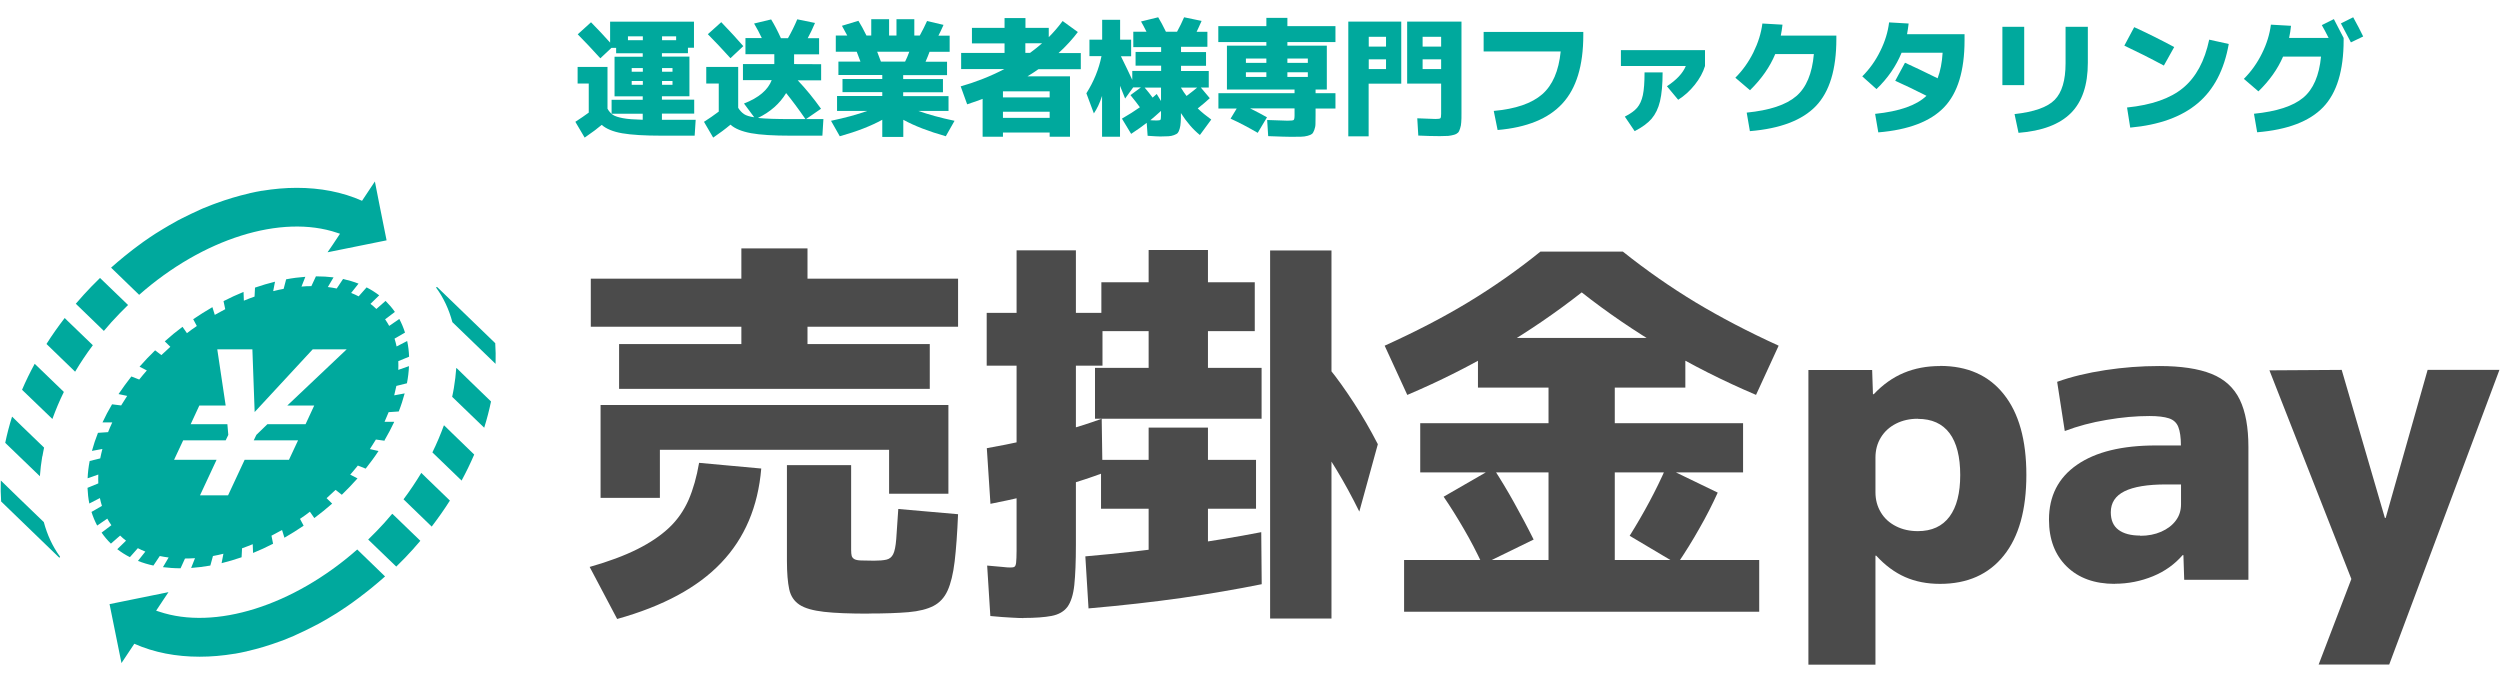 <?xml version="1.0" encoding="UTF-8"?>
<svg xmlns="http://www.w3.org/2000/svg" version="1.1" viewBox="0 0 220 60">
  <defs>
    <style>
      .cls-1 {
        fill: #00a99d;
      }

      .cls-2 {
        fill: #4b4b4b;
      }
    </style>
  </defs>
  <!-- Generator: Adobe Illustrator 28.6.0, SVG Export Plug-In . SVG Version: 1.2.0 Build 709)  -->
  <g>
    <g id="_レイヤー_1" data-name="レイヤー_1">
      <g>
        <g>
          <g>
            <path class="cls-1" d="M31.43,48.36c-5.61,4.94-12.51,7.13-17.44,5.46-.08-.03-.17-.05-.25-.08l.63-.95.45-.67h-.01s.01-.01.01-.01l-5.17,1.05h0s-.01,0-.01,0l1.05,5.19,1.13-1.7h0c1.75.78,3.7,1.14,5.74,1.14,0,0,0,0,.01,0,0,0,.01,0,.02,0,.99,0,2.01-.09,3.04-.26,0,0,.02,0,.03,0,.33-.06.66-.12,1-.2.04,0,.07-.02.11-.03.96-.22,1.93-.51,2.9-.87.1-.04.2-.07.3-.11.29-.11.58-.23.88-.36.07-.03.14-.06.21-.1.54-.24,1.08-.5,1.61-.78.12-.06.25-.13.37-.19.25-.14.51-.28.76-.43.16-.09.32-.19.48-.29.24-.14.47-.28.7-.44.35-.23.7-.46,1.04-.71.18-.13.36-.26.53-.39.24-.18.49-.37.73-.56.15-.12.3-.24.45-.36.39-.32.77-.64,1.15-.98h0s0,0,.01,0l-2.47-2.39Z"/>
            <path class="cls-1" d="M34.5,45.23h0s0,0,0,0c-.44.53-.9,1.04-1.39,1.54-.23.24-.47.47-.7.7,0,0,0,0-.01.01h0s0,0,0,0l2.47,2.38c.25-.24.49-.48.73-.73.48-.5.95-1.01,1.39-1.54l-2.3-2.22-.16-.15Z"/>
            <path class="cls-1" d="M37.08,41.62s0,0,0,0h-.01c-.47.78-.99,1.56-1.56,2.32l2.48,2.4c.57-.75,1.11-1.51,1.6-2.29l-2.04-1.97-.47-.46Z"/>
            <path class="cls-1" d="M39.07,37.44s0,0,0,0h-.01c-.29.79-.62,1.58-1.01,2.37l2.57,2.48c.41-.76.78-1.52,1.11-2.29l-1.89-1.83-.76-.74Z"/>
            <path class="cls-1" d="M40.16,32.39s0,0,0,.01h-.01c-.04.56-.11,1.15-.21,1.75-.04.26-.1.52-.15.77l2.82,2.72c.24-.77.44-1.54.6-2.31l-1.84-1.78-1.19-1.16Z"/>
            <path class="cls-1" d="M43.57,30.19l-5.09-4.92c-.05-.05-.13.02-.08.07.64.88,1.11,1.89,1.41,3.01l3.8,3.67c.02-.63.01-1.24-.03-1.84Z"/>
            <path class="cls-1" d="M12.24,25.95c5.61-4.95,12.52-7.13,17.44-5.46.08.03.17.05.24.08l-.63.95-.46.67h.01s-.01.01-.01.01l5.19-1.05-.61-3.04-.42-2.14h0s0,0,0,0l-1.13,1.7h0c-1.75-.78-3.7-1.14-5.74-1.14,0,0,0,0,0,0,0,0-.01,0-.02,0-.99,0-2.01.09-3.04.26,0,0-.02,0-.03,0-.33.06-.67.12-1,.2-.04,0-.07.02-.11.03-.96.22-1.93.51-2.91.87-.1.04-.2.07-.3.11-.29.11-.58.23-.88.35-.07.03-.15.07-.22.1-.54.24-1.07.5-1.61.77-.12.06-.25.13-.37.19-.25.14-.51.28-.76.43-.16.09-.33.19-.49.29-.23.14-.47.28-.7.43-.35.23-.7.46-1.05.71-.18.13-.35.26-.53.39-.25.18-.49.37-.73.56-.15.12-.3.23-.44.35-.39.32-.77.64-1.15.98h0s0,0-.01,0l2.47,2.39Z"/>
            <path class="cls-1" d="M11.27,26.85s0,0,0-.01c0,0,0,0,0,0l-2.47-2.38c-.25.24-.49.48-.73.73-.48.5-.95,1.01-1.4,1.54l2.47,2.39c.44-.53.9-1.04,1.39-1.54.23-.24.47-.48.71-.71Z"/>
            <path class="cls-1" d="M5.69,27.99s0,0,0,0h0c-.57.74-1.11,1.5-1.6,2.28l2.52,2.44c.47-.79.99-1.57,1.56-2.33l-2.22-2.14-.25-.25Z"/>
            <path class="cls-1" d="M3.06,32.02s0,0,0,0h-.01c-.41.75-.78,1.51-1.11,2.28l2.67,2.57c.29-.8.62-1.59,1.01-2.38l-2.03-1.96-.53-.51Z"/>
            <path class="cls-1" d="M3.73,40.17c.04-.26.1-.52.15-.78l-1.95-1.88-.86-.84s0,0,0,0h-.01c-.24.76-.44,1.53-.6,2.3l3.05,2.94c.04-.57.11-1.16.21-1.76Z"/>
            <path class="cls-1" d="M3.86,45.95l-2.27-2.19-1.51-1.47H.08s-.01,0-.01,0c-.02.63-.01,1.24.03,1.84l5.09,4.92c.05.05.13-.02.08-.08-.64-.88-1.11-1.89-1.41-3.01Z"/>
          </g>
          <path class="cls-1" d="M33.83,38.76c.31-.53.59-1.06.85-1.61v-.03s-.84,0-.84,0c.13-.29.25-.57.36-.85l.89-.06c.21-.53.38-1.07.52-1.59l-.92.17c.07-.28.13-.56.19-.83l.93-.23c.1-.51.16-1.02.18-1.51l-.94.33c.01-.26.01-.52,0-.77l.95-.39c-.02-.47-.07-.94-.17-1.38l-.93.48c-.05-.24-.11-.47-.18-.69l.92-.53c-.13-.42-.3-.82-.5-1.2l-.89.61c-.11-.2-.23-.39-.36-.58l.86-.65c-.24-.35-.52-.67-.82-.97l-.81.71c-.16-.16-.34-.31-.52-.45l.77-.75c-.34-.26-.72-.5-1.11-.7l-.7.79c-.21-.11-.43-.21-.66-.3l.65-.82c-.43-.17-.89-.3-1.36-.41l-.56.84c-.25-.05-.51-.1-.78-.13l.5-.85c-.49-.06-1-.09-1.52-.09h-.03l-.4.86c-.29,0-.58.01-.87.04l.34-.86c-.55.04-1.12.11-1.69.22l-.22.84c-.31.06-.62.12-.92.2l.16-.83c-.58.14-1.17.32-1.76.52l-.04.79c-.31.11-.63.23-.94.36l-.03-.77c-.59.24-1.18.51-1.76.81l.15.71c-.31.16-.62.33-.92.5l-.21-.68c-.57.33-1.14.69-1.69,1.06l.32.6c-.3.2-.59.41-.87.63l-.39-.56c-.54.4-1.06.83-1.56,1.28l.49.48c-.27.24-.53.48-.79.73l-.55-.42c-.48.46-.94.95-1.37,1.44l.64.33c-.23.26-.45.53-.67.8l-.69-.27c-.4.51-.78,1.03-1.13,1.55l.76.16c-.18.28-.36.56-.53.84l-.8-.1c-.31.52-.59,1.05-.84,1.59h.38s.48,0,.48,0c-.14.29-.26.58-.37.86l-.89.06c-.21.53-.39,1.07-.53,1.59l.92-.17c-.07.28-.14.56-.19.83l-.93.23c-.1.51-.16,1.02-.18,1.52l.94-.33c-.01.26-.01.52,0,.78l-.95.39c.02.48.07.94.16,1.38l.93-.48c.05.24.11.47.18.69l-.92.53c.13.42.3.82.5,1.2l.89-.61c.11.2.23.39.36.58l-.86.65c.24.35.52.68.82.97l.81-.71c.16.16.34.31.52.45l-.77.75c.34.26.71.5,1.11.7l.7-.79c.21.11.43.21.66.3l-.65.82c.43.17.89.31,1.36.41l.56-.84c.25.05.51.1.78.13l-.5.85c.49.06,1.01.1,1.54.1h.01l.39-.86c.29,0,.58-.01.88-.03l-.34.86c.55-.04,1.12-.11,1.69-.21l.23-.84c.31-.06.62-.12.92-.2l-.16.83c.58-.14,1.17-.32,1.76-.52l.04-.79c.31-.11.63-.23.94-.36l.03.77c.59-.24,1.18-.51,1.76-.81l-.14-.71c.31-.16.62-.33.93-.5l.21.68c.57-.33,1.14-.68,1.69-1.06l-.32-.6c.3-.2.59-.41.87-.63l.39.56c.54-.4,1.06-.83,1.57-1.27l-.49-.48c.27-.24.53-.48.79-.73l.55.43c.48-.46.94-.95,1.38-1.44l-.64-.33c.23-.26.45-.53.67-.8l.69.27c.4-.51.79-1.03,1.13-1.55l-.76-.17c.18-.28.36-.56.53-.84l.8.11ZM25.29,35.69h2.36l-.76,1.64h-3.36l-.97.94-.23.48h3.9l-.8,1.71h-3.9l-1.46,3.13h-2.47l1.46-3.13h-3.74l.8-1.71h3.74l.23-.48-.08-.94h-3.23l.76-1.64h2.32l-.74-4.95h3.09l.2,5.52,5.11-5.52h2.99l-5.23,4.95Z"/>
        </g>
        <g>
          <path class="cls-2" d="M54.31,54.47l-2.42-4.58c1.66-.47,3.05-.99,4.19-1.56,1.14-.57,2.07-1.2,2.81-1.9s1.3-1.52,1.71-2.45c.4-.93.71-2.02.92-3.25l5.47.5c-.28,3.36-1.46,6.13-3.52,8.29-2.06,2.17-5.11,3.82-9.16,4.95ZM54.48,34.22v-3.94h10.76v-1.53h-13.25v-4.23h13.25v-2.66h5.82v2.66h13.25v4.23h-13.25v1.53h10.76v3.94h-27.35ZM52.85,43.81v-8.17h30.61v7.81h-5.22v-3.87h-20.17v4.23h-5.22ZM76.43,54c-1.66,0-2.97-.05-3.92-.16s-1.68-.31-2.15-.62c-.47-.31-.78-.76-.91-1.37-.13-.6-.2-1.44-.2-2.5v-8.42h5.65v7.46c0,.24.02.41.05.53.04.12.11.21.23.28.12.07.31.11.59.12.27.01.66.02,1.15.02.45,0,.81-.03,1.08-.09.27-.06.47-.22.6-.48.13-.26.22-.7.27-1.33.05-.63.11-1.51.18-2.65l5.26.46c-.07,1.68-.17,3.07-.3,4.16-.13,1.09-.34,1.94-.62,2.56-.28.62-.7,1.07-1.24,1.35-.54.28-1.28.47-2.2.55-.92.08-2.1.12-3.52.12Z"/>
          <path class="cls-2" d="M90.07,54.39c-.24,0-.59-.01-1.07-.04-.47-.02-1.09-.07-1.85-.14l-.28-4.44c.59.05,1.04.09,1.35.12.31.04.54.05.71.05s.28-.02.35-.07c.07-.05.12-.17.14-.37.02-.2.04-.55.04-1.05v-16.27h-2.63v-4.65h2.63v-5.5h5.22v5.5h2.34v4.65h-2.34v15.77c0,1.49-.05,2.67-.14,3.53-.09.86-.3,1.5-.6,1.92-.31.41-.77.68-1.39.8-.62.12-1.44.18-2.49.18ZM87.16,44.34l-.32-4.9c1.07-.19,2.19-.41,3.37-.67,1.18-.26,2.36-.56,3.53-.89,1.17-.33,2.24-.67,3.21-1.03l.07,4.79c-.97.36-2.04.71-3.2,1.07-1.16.36-2.32.67-3.48.94-1.16.27-2.23.5-3.2.69ZM95.79,53.54l-.28-4.58c2.96-.26,5.73-.57,8.31-.94,2.58-.37,4.97-.76,7.17-1.19l.04,4.58c-2.23.45-4.58.85-7.05,1.21-2.47.35-5.2.66-8.19.92ZM96.36,36.85v-4.48h4.72v-3.23h-4.16v-4.3h4.16v-2.84h5.22v2.84h4.12v4.3h-4.12v3.23h4.72v4.48h-14.67ZM101.08,49.81v-5.04h-4.19v-4.3h4.19v-2.84h5.22v2.84h4.23v4.3h-4.23v5.04h-5.22ZM111.77,54.43V22.04h5.4v32.39h-5.4ZM119.62,45.02c-.64-1.3-1.3-2.51-1.97-3.62s-1.34-2.13-2.01-3.05l1.35-5.9c.69.85,1.4,1.85,2.15,3,.75,1.15,1.45,2.36,2.11,3.64l-1.63,5.93Z"/>
          <path class="cls-2" d="M123.84,34.75l-1.99-4.33c2.72-1.23,5.17-2.5,7.35-3.82s4.3-2.8,6.36-4.46h7.25c2.08,1.66,4.21,3.14,6.39,4.46,2.18,1.31,4.62,2.59,7.32,3.82l-1.99,4.33c-2.89-1.23-5.61-2.6-8.17-4.12-2.56-1.52-4.95-3.15-7.17-4.9-2.23,1.75-4.62,3.39-7.17,4.9-2.56,1.52-5.28,2.89-8.17,4.12ZM123.56,53.83v-4.55h12.71v-7.71h-11.29v-4.33h11.29v-3.13h-6.21v-4.37h18.25v4.37h-6.21v3.13h11.29v4.33h-11.29v7.71h12.71v4.55h-31.25ZM130.45,49.67c-.5-1.07-1.04-2.11-1.63-3.12-.59-1.02-1.18-1.96-1.78-2.84l4.37-2.52c.62.95,1.23,1.96,1.83,3.04s1.18,2.16,1.72,3.25l-4.51,2.2ZM147.6,49.64l-4.19-2.49c.62-.99,1.2-1.99,1.74-3,.54-1.01,1.03-2.01,1.46-3l4.55,2.2c-.47,1.04-1.01,2.1-1.62,3.16-.6,1.07-1.25,2.11-1.94,3.13Z"/>
          <path class="cls-2" d="M170.72,32.2c2.42,0,4.29.83,5.61,2.49,1.33,1.66,1.99,4.03,1.99,7.1s-.66,5.45-1.99,7.1c-1.33,1.66-3.2,2.49-5.61,2.49-1.14,0-2.16-.2-3.07-.6-.91-.4-1.76-1.03-2.54-1.88h-.07v9.59h-5.9v-25.93h5.61l.07,2.13h.07c.8-.85,1.69-1.48,2.65-1.88s2.02-.6,3.18-.6ZM168.77,36.85c-.71,0-1.35.14-1.92.43s-1.01.69-1.33,1.21c-.32.52-.48,1.11-.48,1.78v3.05c0,.66.16,1.25.48,1.78s.76.92,1.33,1.21,1.21.43,1.92.43c1.23,0,2.16-.43,2.79-1.28.63-.85.94-2.07.94-3.66s-.31-2.84-.94-3.68c-.63-.84-1.56-1.26-2.79-1.26Z"/>
          <path class="cls-2" d="M186.1,51.38c-1.78,0-3.19-.51-4.23-1.53-1.04-1.02-1.56-2.39-1.56-4.12,0-2.08.82-3.69,2.47-4.83,1.65-1.14,3.96-1.7,6.94-1.7h2.2c0-.71-.08-1.25-.23-1.63s-.43-.63-.83-.76c-.4-.13-.97-.2-1.71-.2-1.18,0-2.44.11-3.76.34-1.33.22-2.56.55-3.69.98l-.67-4.33c1.25-.45,2.67-.79,4.24-1.03,1.57-.24,3.15-.36,4.74-.36,1.92,0,3.45.23,4.6.69,1.15.46,1.98,1.22,2.49,2.27.51,1.05.76,2.45.76,4.17v11.68h-5.65l-.07-2.17h-.07c-.69.8-1.56,1.43-2.61,1.86s-2.17.66-3.36.66ZM188.34,47.15c.69,0,1.3-.12,1.85-.36.54-.24.97-.56,1.28-.98.31-.41.46-.89.46-1.44v-1.74h-1.31c-1.63,0-2.85.2-3.66.6s-1.21,1.02-1.21,1.85c0,.69.22,1.2.67,1.54.45.34,1.09.51,1.92.51Z"/>
          <path class="cls-2" d="M204.04,58.48l2.88-7.53-7.21-18.36,6.36-.04,3.8,13.03h.07l3.69-13.03h6.32l-9.7,25.93h-6.21Z"/>
        </g>
        <g>
          <path class="cls-1" d="M50.85,5.89h2.61v3.68c.14.24.3.42.48.54.18.12.47.21.88.29.41.08.99.12,1.74.14v-.53h-2.74v-1.23h2.74v-.3h-2.48v-3.49h2.48v-.3h-2.34v-.48h-.41l-.98.92c-.71-.79-1.38-1.49-1.99-2.11l1.17-1.06c.62.63,1.18,1.23,1.68,1.79v-1.84h7.38v2.29h-.53v.48h-2.29v.3h2.42v3.49h-2.42v.3h2.84v1.23h-2.84v.54h2.97l-.09,1.4h-2.86c-1.53,0-2.7-.07-3.51-.21-.81-.14-1.41-.39-1.81-.74-.34.29-.84.67-1.5,1.12l-.82-1.39c.45-.29.84-.56,1.18-.81v-2.56h-.98v-1.46ZM56.57,3.2h-1.31v.34h1.31v-.34ZM55.59,6.31h.98v-.32h-.98v.32ZM55.59,7.46h.98v-.33h-.98v.33ZM59.5,3.54v-.34h-1.24v.34h1.24ZM58.26,6.31h.92v-.32h-.92v.32ZM58.26,7.13v.33h.92v-.33h-.92Z"/>
          <path class="cls-1" d="M65.38,7.06v-1.42h2.76v-.87h-2.54v-1.42h1.44c-.19-.4-.41-.83-.68-1.28l1.5-.36c.29.47.57,1.01.86,1.65h.62c.31-.54.58-1.09.82-1.66l1.56.32c-.21.5-.42.94-.64,1.34h1v1.42h-2.2v.86h0s2.38.01,2.38.01v1.42h-2.06c.71.74,1.39,1.58,2.05,2.5l-1.32.91h1.53l-.09,1.46h-2.75c-1.54,0-2.72-.07-3.53-.22-.81-.15-1.42-.4-1.81-.75-.45.38-.96.76-1.52,1.14l-.81-1.39c.44-.28.88-.58,1.3-.9v-2.47h-1.1v-1.46h2.81v3.6c.15.24.32.42.51.55.19.13.49.22.9.28l-.9-1.21c1.29-.5,2.11-1.19,2.44-2.06h-2.52ZM65.41,4.06l-1.13,1.06c-.71-.79-1.38-1.49-1.99-2.11l1.18-1.06c.77.8,1.41,1.5,1.94,2.11ZM69.18,8.19c-.56.93-1.39,1.66-2.48,2.19.65.07,1.63.1,2.94.1h1.24c-.62-.9-1.19-1.66-1.7-2.29Z"/>
          <path class="cls-1" d="M83.47,8.45v1.31h-2.66c.9.32,1.96.61,3.19.87l-.77,1.36c-1.51-.43-2.76-.91-3.74-1.45v1.51h-1.85v-1.51c-.98.54-2.23,1.03-3.74,1.45l-.77-1.36c1.22-.26,2.29-.54,3.19-.87h-2.66v-1.31h3.98v-.34h-3.5v-1.16h3.5v-.35h-3.86v-1.18h1.94c-.09-.25-.2-.54-.33-.87h-1.84v-1.42h1.01c-.21-.39-.37-.68-.47-.86l1.45-.44c.2.32.44.75.71,1.3h.42v-1.44h1.57v1.44h.65v-1.44h1.57v1.44h.48c.26-.48.48-.91.64-1.28l1.45.34c-.18.41-.33.73-.45.95h.99v1.42h-1.77c-.08.23-.2.52-.35.87h1.89v1.18h-3.86v.35h3.5v1.16h-3.5v.34h3.98ZM79.65,5.42c.12-.23.24-.51.37-.87h-2.83c.13.33.24.62.33.87h2.13Z"/>
          <path class="cls-1" d="M90.39,6.72h3.77v5.31h-1.79v-.37h-4.11v.37h-1.79v-3.33c-.22.09-.67.25-1.36.48l-.57-1.58c1.34-.38,2.63-.89,3.84-1.52h-3.8v-1.42h3.82v-.84h-2.87v-1.37h2.87v-.86h1.84v.86h2.05v.82c.42-.42.83-.89,1.22-1.42l1.34.97c-.47.62-1.03,1.24-1.7,1.85h1.96v1.42h-3.73c-.17.13-.5.34-.98.64ZM88.26,8.57h4.11v-.53h-4.11v.53ZM88.26,9.83v.54h4.11v-.54h-4.11ZM91.69,3.81h-1.46v.84h.42c.43-.32.78-.6,1.05-.84Z"/>
          <path class="cls-1" d="M95.87,3.49h1.12v-1.75h1.58v1.75h.97v1.46h-.9c.37.74.7,1.44,1,2.08v-.79h2.54v-.46h-2.25v-1.21h2.25v-.42h-2.45v-1.36h1.16c-.19-.38-.35-.68-.48-.9l1.51-.37c.2.33.43.75.68,1.27h.98c.24-.44.45-.86.62-1.27l1.54.32c-.23.51-.37.83-.44.96h.95v1.32h-2.32v.46h2.2v1.21h-2.2v.46h2.44v1.45h-.7l.79.94c-.32.3-.68.6-1.06.9.35.34.75.66,1.19.98l-1,1.36c-.61-.49-1.16-1.13-1.67-1.93h0c0,.36,0,.63-.02.82-.01.2-.04.38-.09.56-.05.18-.11.3-.17.37-.06.07-.17.13-.33.19-.15.06-.32.09-.49.1-.17.01-.41.02-.71.02-.17,0-.54-.02-1.12-.06l-.08-1.14c-.35.28-.81.6-1.37.97l-.81-1.34c.59-.34,1.11-.67,1.58-1-.18-.26-.46-.61-.83-1.07l.92-.68h-.68l-.71.98c-.05-.14-.13-.34-.24-.6-.11-.26-.18-.43-.21-.52v4.48h-1.58v-3.59c-.2.62-.44,1.13-.72,1.54l-.66-1.77c.65-1.03,1.1-2.12,1.33-3.27h-1.06v-1.46ZM101.43,8.59c.09-.07.21-.18.36-.32l.38.62v-1.18h-1.44c.28.32.51.62.7.88ZM102.17,9.76c-.41.37-.72.64-.94.82.18.02.38.02.59.02.17,0,.26-.02.3-.06.03-.04.05-.17.05-.4v-.38ZM104.41,8.45c.35-.26.66-.51.94-.74h-1.43c.17.28.33.53.5.74Z"/>
          <path class="cls-1" d="M111.49,10.33l-.81,1.36c-.79-.46-1.58-.88-2.39-1.25l.54-.89h-1.61v-1.35h6.7v-.32h-5.95v-3.86h3.47v-.32h-4.23v-1.4h4.23v-.73h1.85v.73h4.23v1.4h-4.23v.32h3.47v3.86h-.99v.32h1.75v1.35h-1.75v.57c0,.35,0,.61-.01.79,0,.18-.04.35-.1.52-.06.17-.13.29-.2.35s-.2.12-.39.17c-.19.05-.38.08-.58.08-.2,0-.48.01-.87.01-.31,0-.98-.02-2.02-.06l-.09-1.42c.92.04,1.52.06,1.78.06.32,0,.5-.02.55-.06.05-.04.08-.17.08-.39v-.63h-3.91c.53.26,1.02.52,1.48.78ZM111.44,5.53v-.38h-1.8v.38h1.8ZM111.44,6.36h-1.8v.41h1.8v-.41ZM113.29,5.53h1.8v-.38h-1.8v.38ZM113.29,6.36v.41h1.8v-.41h-1.8Z"/>
          <path class="cls-1" d="M118.65,1.9h4.66v5.46h-2.87v4.64h-1.79V1.9ZM120.45,4.1h1.52v-.86h-1.52v.86ZM120.45,5.22v.86h1.52v-.86h-1.52ZM128.61,1.9v8.04c0,.35,0,.62-.02.81-.01.2-.04.38-.1.55-.05.17-.11.3-.18.37s-.18.14-.35.19-.34.08-.52.1c-.18.01-.43.02-.75.02-.6,0-1.23-.02-1.88-.05l-.09-1.52c.98.04,1.51.06,1.59.06.25,0,.39-.02.44-.06s.07-.17.07-.39v-2.66h-2.99V1.9h4.78ZM126.82,4.1v-.86h-1.63v.86h1.63ZM126.82,5.22h-1.63v.86h1.63v-.86Z"/>
          <path class="cls-1" d="M130.56,2.81h8.77v.29c0,2.67-.61,4.68-1.84,6.01-1.22,1.33-3.12,2.11-5.7,2.33l-.34-1.68c1.92-.17,3.34-.66,4.26-1.46.92-.8,1.46-2.06,1.63-3.77h-6.78v-1.72Z"/>
          <path class="cls-1" d="M142.64,5.81v-1.4h7.4v1.4c-.17.56-.47,1.11-.9,1.65-.43.54-.92.98-1.46,1.32l-.99-1.19c.85-.56,1.4-1.15,1.66-1.78h-5.7ZM142.99,10.26c.49-.25.85-.51,1.08-.78s.4-.64.5-1.1.15-1.13.15-2.01h1.59c0,1.06-.08,1.9-.23,2.54-.15.63-.4,1.14-.74,1.54-.34.39-.84.76-1.49,1.09l-.86-1.27Z"/>
          <path class="cls-1" d="M159.63,4.76h-3.41c-.47,1.13-1.21,2.19-2.22,3.18l-1.29-1.1c.64-.64,1.17-1.38,1.59-2.23.42-.85.68-1.69.79-2.54l1.77.1c-.04.35-.09.67-.15.96h4.89v.3c0,2.68-.6,4.65-1.8,5.9s-3.13,1.99-5.81,2.21l-.28-1.63c2.01-.2,3.46-.68,4.35-1.44.89-.75,1.41-1.99,1.56-3.71Z"/>
          <path class="cls-1" d="M165.29,11.65l-.28-1.63c2.14-.22,3.65-.75,4.52-1.59-.96-.49-1.88-.93-2.75-1.32l.86-1.59c.8.36,1.75.82,2.87,1.37.24-.63.39-1.38.44-2.25h-3.61c-.49,1.19-1.22,2.25-2.21,3.2l-1.25-1.12c.64-.64,1.17-1.38,1.58-2.22.42-.84.68-1.69.78-2.53l1.72.1c-.04.32-.08.63-.14.94h5.06v.53c0,2.68-.6,4.65-1.8,5.9-1.2,1.25-3.13,1.99-5.81,2.21Z"/>
          <path class="cls-1" d="M176.21,7.48V2.36h1.92v5.13h-1.92ZM181.77,2.36h1.96v3.17c0,1.95-.5,3.43-1.49,4.42s-2.53,1.58-4.61,1.74l-.35-1.65c1.71-.19,2.89-.6,3.53-1.25.64-.65.96-1.72.96-3.22v-3.21Z"/>
          <path class="cls-1" d="M186.94,4.02l.87-1.63c1.1.5,2.27,1.08,3.52,1.75l-.91,1.63c-1.25-.67-2.41-1.25-3.47-1.75ZM194.41,3.49l1.72.38c-.4,2.27-1.3,4.01-2.72,5.21s-3.4,1.92-5.95,2.15l-.28-1.77c2.16-.22,3.81-.79,4.94-1.73,1.13-.94,1.89-2.35,2.29-4.24Z"/>
          <path class="cls-1" d="M204.24,4.98h-3.33c-.48,1.11-1.21,2.13-2.17,3.06l-1.28-1.1c.64-.64,1.17-1.38,1.59-2.23.42-.84.68-1.69.79-2.54l1.77.1c-.04.37-.09.73-.17,1.07h3.48c-.2-.39-.39-.77-.6-1.13l1.06-.53c.31.58.59,1.13.86,1.66v.19c0,2.68-.6,4.65-1.8,5.9s-3.13,1.99-5.81,2.21l-.28-1.63c2-.2,3.44-.67,4.33-1.41.89-.74,1.41-1.95,1.57-3.62ZM207.96,3.21l-1.08.52c-.41-.78-.7-1.34-.88-1.67l1.08-.54c.35.63.64,1.19.88,1.69Z"/>
        </g>
      </g>
    </g>
  </g>
</svg>